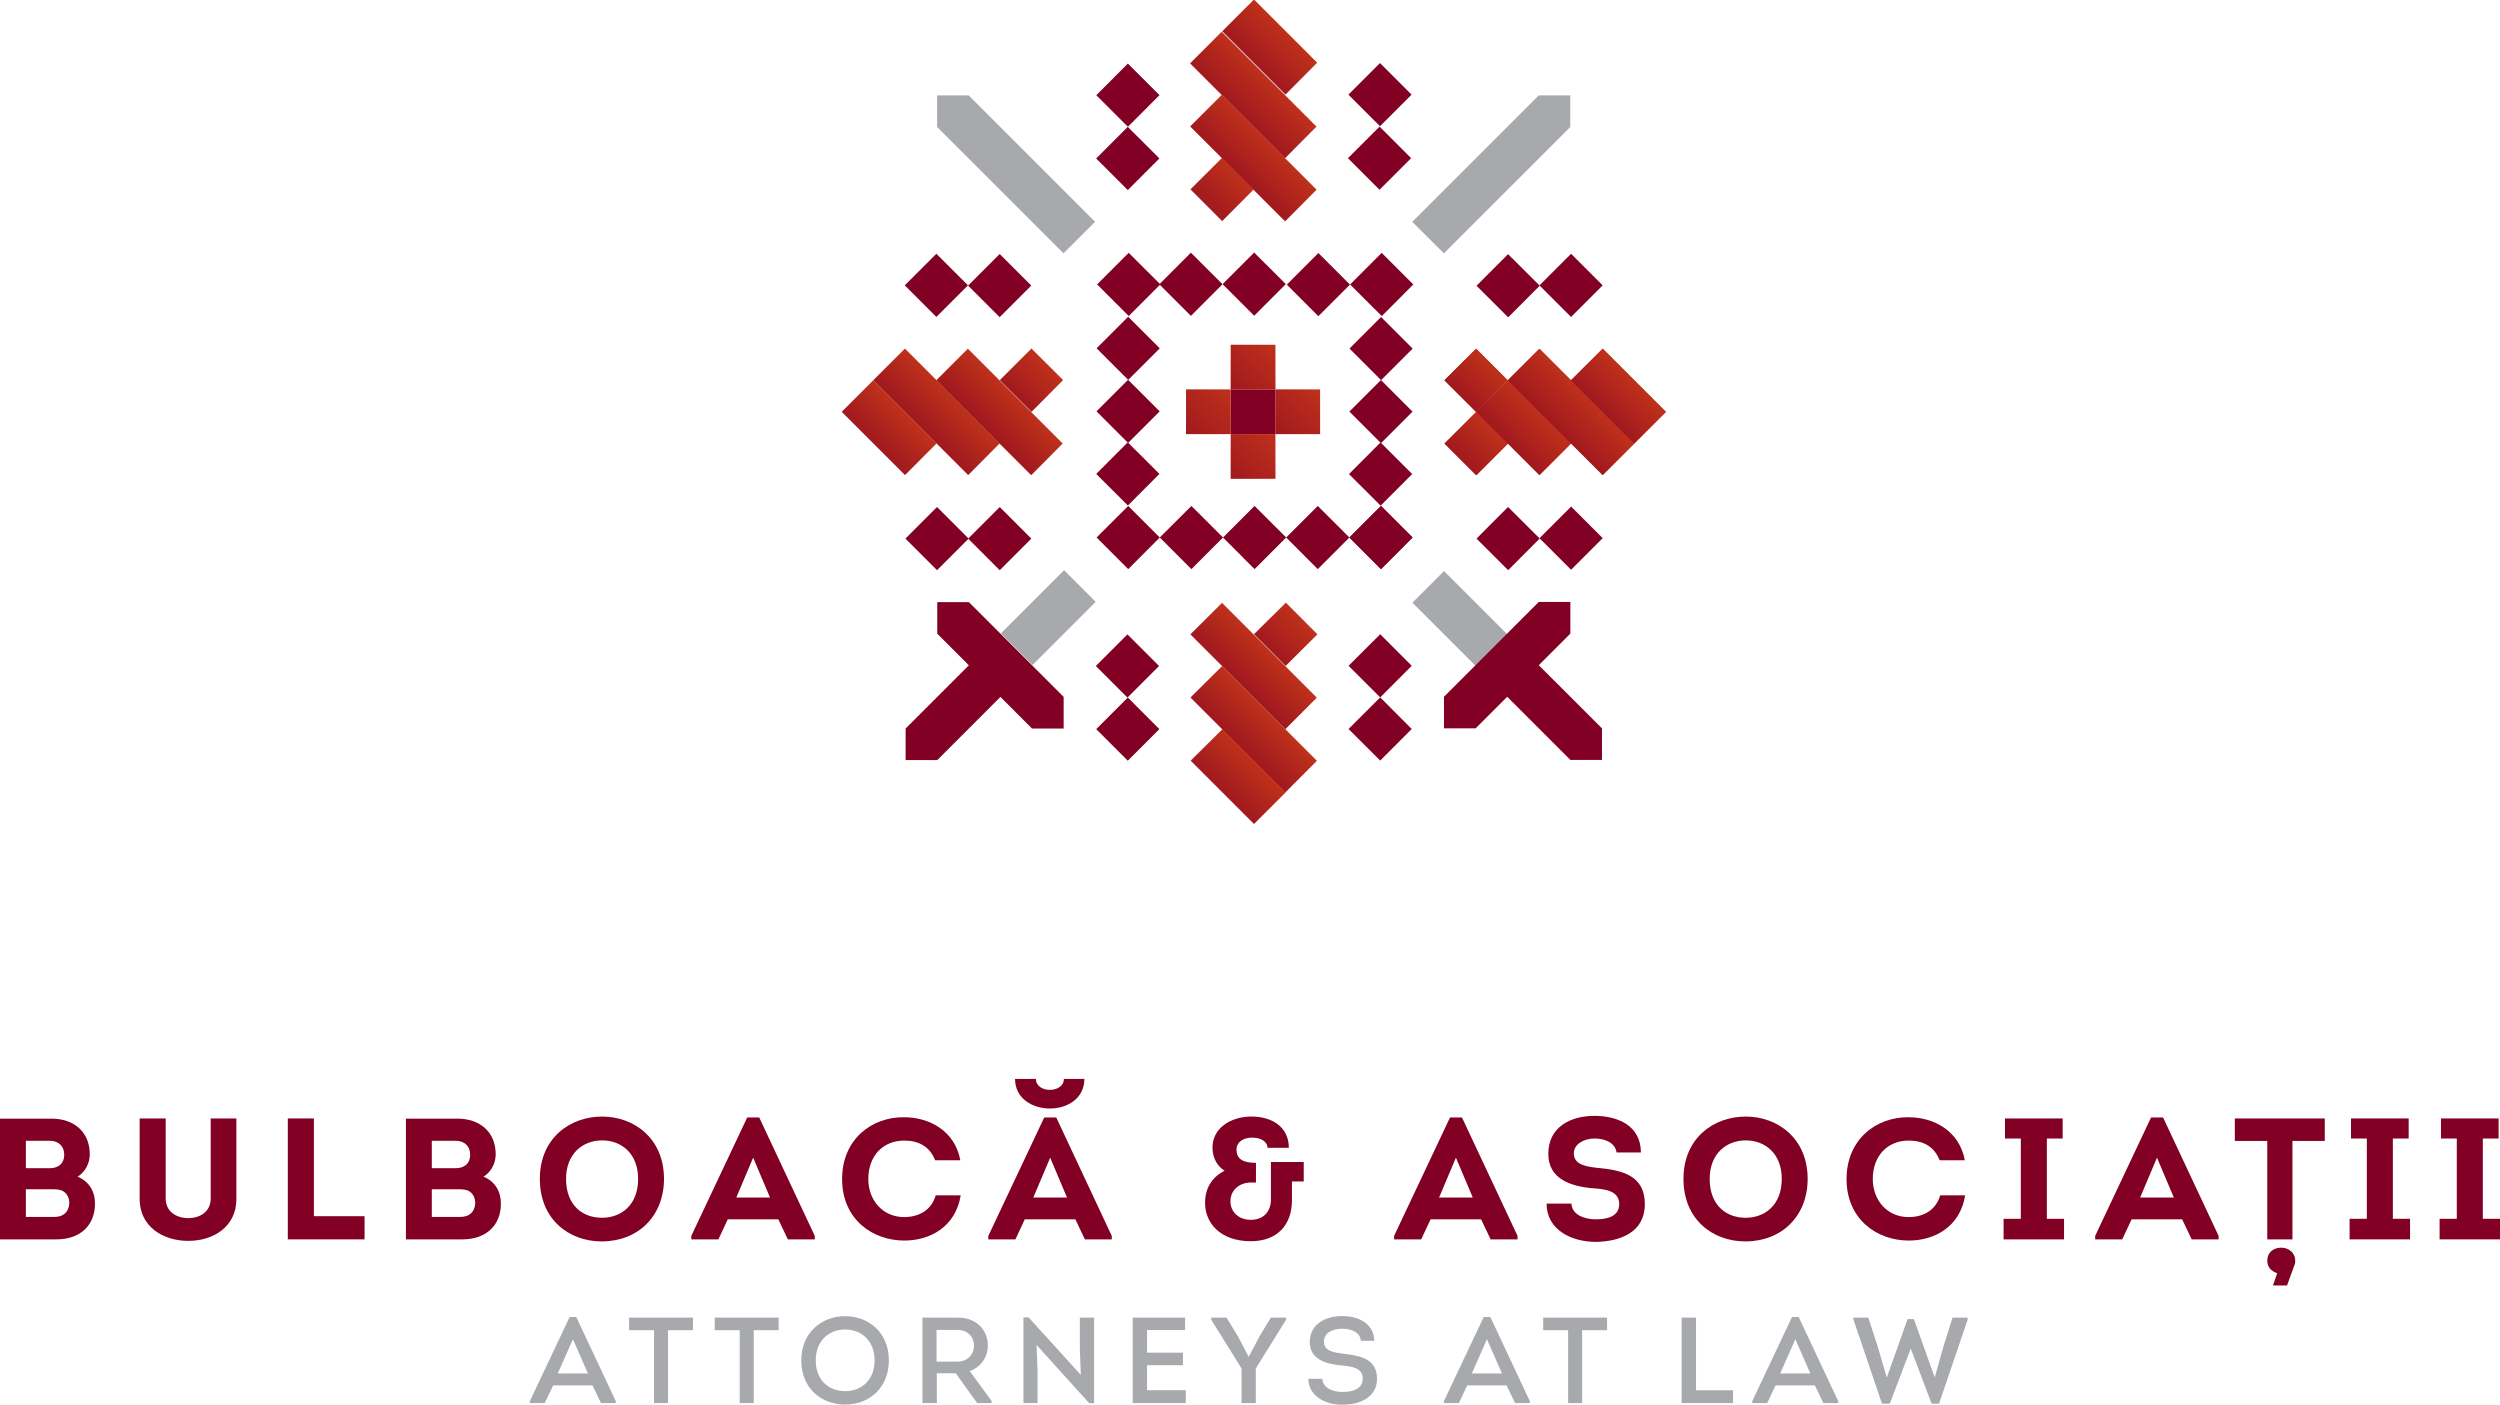 <?xml version="1.0" encoding="UTF-8"?> <!-- Generator: Adobe Illustrator 15.1.0, SVG Export Plug-In . SVG Version: 6.00 Build 0) --> <svg xmlns="http://www.w3.org/2000/svg" xmlns:xlink="http://www.w3.org/1999/xlink" version="1.1" id="Layer_1" x="0px" y="0px" width="137.124px" height="77.047px" viewBox="0 0 137.124 77.047" xml:space="preserve"> <g> <g> <path fill="#820024" d="M4.257,64.54c0.619,0.256,0.953,0.795,0.953,1.479c0,1.165-0.78,1.96-2.114,1.96H0v-6.622h2.829 c1.219,0,2.095,0.719,2.095,1.96C4.924,63.801,4.676,64.283,4.257,64.54z M1.419,62.571v1.505h1.305 c0.486,0,0.788-0.266,0.799-0.711c0.01-0.484-0.306-0.794-0.799-0.794H1.419z M1.419,65.232v1.515H3 c0.487,0,0.771-0.285,0.8-0.728c0.01-0.268-0.096-0.514-0.295-0.655c-0.162-0.114-0.353-0.132-0.572-0.132H1.419z"></path> <path fill="#820024" d="M7.66,65.772v-4.425h1.428v4.394c0,0.713,0.581,1.072,1.238,1.072c0.657,0,1.23-0.359,1.23-1.072v-4.394 h1.409v4.425c0,1.486-1.229,2.29-2.639,2.29S7.66,67.258,7.66,65.772z"></path> <path fill="#820024" d="M17.216,66.708h2.78v1.271h-4.21v-6.632h1.431V66.708z"></path> <path fill="#820024" d="M26.522,64.54c0.619,0.256,0.952,0.795,0.952,1.479c0,1.165-0.78,1.96-2.114,1.96h-3.095v-6.622h2.827 c1.221,0,2.097,0.719,2.097,1.96C27.188,63.801,26.94,64.283,26.522,64.54z M23.684,62.571v1.505h1.305 c0.486,0,0.792-0.266,0.799-0.711c0.011-0.484-0.305-0.794-0.799-0.794H23.684z M23.684,65.232v1.515h1.58 c0.487,0,0.771-0.285,0.802-0.728c0.009-0.268-0.096-0.514-0.295-0.655c-0.163-0.114-0.354-0.132-0.572-0.132H23.684z"></path> <path fill="#820024" d="M33.001,68.091c-1.782,0-3.391-1.194-3.391-3.429s1.648-3.419,3.42-3.419c1.742,0,3.39,1.192,3.39,3.419 C36.42,66.68,35.021,68.091,33.001,68.091z M33.02,66.794c1.037,0,1.981-0.683,1.981-2.132c0-1.411-0.934-2.112-1.971-2.112 c-1.048,0-1.982,0.711-1.982,2.112C31.048,66.112,31.953,66.794,33.02,66.794z"></path> <path fill="#820024" d="M39.918,66.879l-0.513,1.1h-1.488v-0.191l3.068-6.497h0.657l3.048,6.497v0.191h-1.477l-0.523-1.1H39.918z M40.386,65.685h1.849l-0.925-2.188L40.386,65.685z"></path> <path fill="#820024" d="M49.597,61.281c1.344,0,2.773,0.721,3.077,2.359h-1.382c-0.294-0.749-0.894-1.079-1.695-1.079 c-1.18,0-1.971,0.852-1.971,2.111c0,1.137,0.771,2.084,1.963,2.084c0.829,0,1.505-0.389,1.734-1.193h1.371 c-0.285,1.752-1.705,2.481-3.096,2.481c-1.753,0-3.409-1.175-3.409-3.372C46.188,62.465,47.844,61.253,49.597,61.281z"></path> <path fill="#820024" d="M56.209,66.879l-0.513,1.1h-1.487v-0.191l3.067-6.497h0.658l3.046,6.497v0.191h-1.475l-0.522-1.1H56.209z M56.82,59.178c0,0.806,1.533,0.796,1.533,0h1.124c0,2.179-3.802,2.151-3.802,0H56.82z M56.677,65.685h1.848l-0.923-2.188 L56.677,65.685z"></path> <path fill="#820024" d="M69.521,62.959c0-0.342-0.361-0.561-0.849-0.561c-0.429,0-0.85,0.209-0.85,0.664 c0,0.529,0.393,0.72,1.067,0.72v1.078h-0.313c-0.657,0.028-1.087,0.455-1.087,1.034c0,0.559,0.43,1.012,1.117,1.012 c0.647,0,1.077-0.387,1.104-1.069v-2.102h1.799v1.069h-0.646v1.023c0,1.393-0.838,2.254-2.257,2.254 c-1.707,0-2.534-1.042-2.506-2.141c0-0.767,0.391-1.392,1.068-1.724c-0.41-0.256-0.63-0.691-0.66-1.155 c-0.076-1.185,1.021-1.819,2.127-1.819c1.144,0,2.058,0.577,2.058,1.716H69.521z"></path> <path fill="#820024" d="M78.468,66.879l-0.516,1.1h-1.486v-0.191l3.068-6.497h0.654l3.049,6.497v0.191h-1.477l-0.523-1.1H78.468z M78.933,65.685h1.848l-0.924-2.188L78.933,65.685z"></path> <path fill="#820024" d="M86.192,66.019c0.029,0.604,0.697,0.86,1.344,0.86c0.59,0,1.277-0.143,1.277-0.834 c0-0.757-0.82-0.824-1.457-0.87c-1.213-0.106-2.432-0.513-2.432-1.886c0-1.469,1.211-2.085,2.535-2.085 c1.248,0,2.543,0.522,2.543,2.009h-1.334c-0.076-0.54-0.639-0.767-1.209-0.767s-1.135,0.303-1.135,0.814 c0,0.587,0.582,0.72,1.277,0.795c1.41,0.124,2.617,0.435,2.617,1.989c0,1.563-1.361,2.046-2.676,2.074 c-1.332,0-2.713-0.653-2.713-2.101H86.192z"></path> <path fill="#820024" d="M95.729,68.091c-1.781,0-3.391-1.194-3.391-3.429s1.646-3.419,3.418-3.419 c1.742,0,3.393,1.192,3.393,3.419C99.149,66.68,97.749,68.091,95.729,68.091z M95.749,66.794c1.037,0,1.98-0.683,1.98-2.132 c0-1.411-0.934-2.112-1.973-2.112c-1.047,0-1.98,0.711-1.98,2.112C93.776,66.112,94.681,66.794,95.749,66.794z"></path> <path fill="#820024" d="M104.694,61.281c1.344,0,2.771,0.721,3.076,2.359h-1.381c-0.295-0.749-0.895-1.079-1.695-1.079 c-1.182,0-1.973,0.852-1.973,2.111c0,1.137,0.773,2.084,1.963,2.084c0.83,0,1.506-0.389,1.734-1.193h1.371 c-0.285,1.752-1.705,2.481-3.096,2.481c-1.752,0-3.41-1.175-3.41-3.372C101.284,62.465,102.942,61.253,104.694,61.281z"></path> <path fill="#820024" d="M113.212,66.85v1.129h-3.316V66.85h0.945v-4.403h-0.869v-1.1h3.164v1.1h-0.867v4.403H113.212z"></path> <path fill="#820024" d="M116.919,66.879l-0.516,1.1h-1.484v-0.191l3.066-6.497h0.658l3.047,6.497v0.191h-1.477l-0.523-1.1H116.919 z M117.386,65.685h1.848l-0.924-2.188L117.386,65.685z"></path> <path fill="#820024" d="M122.579,62.58v-1.232h4.934v1.232h-1.773v5.399h-1.381V62.58H122.579z M125.825,69.456l-0.381,1.051 h-0.771l0.229-0.672c-0.314-0.104-0.543-0.321-0.543-0.691c0-0.445,0.334-0.71,0.764-0.71c0.342,0,0.627,0.189,0.732,0.482 c0.027,0.066,0.037,0.151,0.037,0.234C125.892,69.256,125.874,69.361,125.825,69.456z"></path> <path fill="#820024" d="M132.19,66.85v1.129h-3.316V66.85h0.945v-4.403h-0.867v-1.1h3.162v1.1h-0.867v4.403H132.19z"></path> <path fill="#820024" d="M137.124,66.85v1.129h-3.313V66.85h0.943v-4.403h-0.867v-1.1h3.16v1.1h-0.865v4.403H137.124z"></path> </g> <g> <path fill="#A7A9AC" d="M30.34,75.989l-0.459,0.97h-0.822v-0.1l2.185-4.622h0.363l2.171,4.622v0.1h-0.815l-0.466-0.97H30.34z M30.595,75.333h1.653l-0.824-1.877L30.595,75.333z"></path> <path fill="#A7A9AC" d="M34.505,72.961V72.27h3.505v0.691h-1.368v3.997h-0.768v-3.997H34.505z"></path> <path fill="#A7A9AC" d="M39.202,72.961V72.27h3.506v0.691h-1.366v3.997h-0.77v-3.997H39.202z"></path> <path fill="#A7A9AC" d="M46.342,77.039c-1.294,0-2.393-0.896-2.393-2.423s1.126-2.425,2.405-2.425c1.289,0,2.4,0.898,2.4,2.425 C48.755,76.043,47.765,77.039,46.342,77.039z M46.354,76.304c0.884,0,1.618-0.597,1.618-1.688c0-1.073-0.729-1.694-1.611-1.694 c-0.89,0-1.617,0.609-1.617,1.694C44.745,75.708,45.465,76.304,46.354,76.304z"></path> <path fill="#A7A9AC" d="M54.39,76.847v0.111h-0.794l-1.173-1.634h-1.038v1.634h-0.79V72.27h1.949c1.024,0,1.639,0.691,1.639,1.527 c0,0.649-0.392,1.192-0.992,1.407L54.39,76.847z M52.535,74.682c0.512,0,0.886-0.368,0.886-0.878c0-0.488-0.365-0.858-0.886-0.858 h-1.166v1.736H52.535z"></path> <path fill="#A7A9AC" d="M56.856,73.772l0.055,1.486v1.7h-0.775v-4.7h0.281l2.865,3.153l-0.054-1.432v-1.71h0.782v4.696h-0.268 L56.856,73.772z"></path> <path fill="#A7A9AC" d="M65,72.955h-2.084v1.239h1.968v0.688h-1.968v1.369h2.123v0.708h-2.911V72.27H65V72.955z"></path> <path fill="#A7A9AC" d="M68.506,74.394l0.587-1.111l0.611-1.013h0.836v0.115l-1.659,2.672v1.901h-0.784v-1.901l-1.663-2.672V72.27 h0.842l0.634,1.046l0.566,1.078H68.506z"></path> <path fill="#A7A9AC" d="M72.526,75.626c0.035,0.53,0.615,0.723,1.129,0.723c0.498,0,1.092-0.146,1.092-0.729 c0-0.616-0.641-0.676-1.188-0.729c-0.863-0.075-1.719-0.348-1.719-1.285c0-0.966,0.855-1.421,1.771-1.421 c0.898,0,1.748,0.4,1.766,1.358H74.64c-0.035-0.502-0.566-0.662-1.031-0.662c-0.432,0-0.99,0.174-0.99,0.705 c0,0.525,0.531,0.595,1.078,0.667c0.957,0.108,1.832,0.296,1.832,1.374c0,1.031-0.977,1.42-1.861,1.42 c-0.924,0.02-1.887-0.436-1.906-1.42H72.526z"></path> <path fill="#A7A9AC" d="M80.476,75.989l-0.457,0.97h-0.824v-0.1l2.186-4.622h0.363l2.17,4.622v0.1h-0.814l-0.465-0.97H80.476z M80.731,75.333h1.652l-0.824-1.877L80.731,75.333z"></path> <path fill="#A7A9AC" d="M84.644,72.961V72.27h3.502v0.691h-1.367v3.997h-0.768v-3.997H84.644z"></path> <path fill="#A7A9AC" d="M93.026,76.255h2.031v0.703h-2.818V72.27h0.787V76.255z"></path> <path fill="#A7A9AC" d="M97.388,75.989l-0.459,0.97h-0.822v-0.1l2.184-4.622h0.365l2.172,4.622v0.1h-0.818l-0.465-0.97H97.388z M97.644,75.333h1.65l-0.82-1.877L97.644,75.333z"></path> <path fill="#A7A9AC" d="M104.978,72.353l1.133,3.18h0.014l0.473-1.682l0.498-1.581h0.828v0.115l-1.568,4.607h-0.408l-1.137-3.006 h-0.014l-1.141,3.006h-0.43l-1.563-4.607V72.27h0.813l0.514,1.581l0.492,1.688h0.014l1.133-3.187H104.978z"></path> </g> <g> <rect x="67.505" y="21.36" fill="#820024" width="2.451" height="2.45"></rect> <rect x="53.613" y="28.298" transform="matrix(0.707 -0.707 0.707 0.707 -4.809 47.441)" fill="#820024" width="2.451" height="2.451"></rect> <rect x="50.174" y="28.298" transform="matrix(0.707 -0.707 0.707 0.707 -5.817 45.008)" fill="#820024" width="2.451" height="2.451"></rect> <rect x="67.505" y="18.91" fill="#BF311A" width="2.451" height="2.45"></rect> <rect x="67.505" y="23.81" fill="#BF311A" width="2.451" height="2.45"></rect> <rect x="69.956" y="21.36" fill="#BF311A" width="2.451" height="2.45"></rect> <rect x="65.091" y="7.44" transform="matrix(0.707 0.707 -0.707 0.707 26.254 -46.077)" fill="#BF311A" width="7.356" height="2.451"></rect> <rect x="65.808" y="9.173" transform="matrix(0.707 0.707 -0.707 0.707 26.994 -44.361)" fill="#BF311A" width="2.453" height="2.45"></rect> <rect x="67.183" y="1.375" transform="matrix(0.707 0.707 -0.707 0.707 22.255 -48.497)" fill="#BF311A" width="4.901" height="2.45"></rect> <rect x="65.092" y="3.972" transform="matrix(0.707 0.707 -0.707 0.707 23.796 -47.085)" fill="#BF311A" width="7.355" height="2.453"></rect> <rect x="51.165" y="21.368" transform="matrix(0.707 0.707 -0.707 0.707 32.02 -32.154)" fill="#BF311A" width="7.355" height="2.449"></rect> <rect x="55.348" y="19.634" transform="matrix(0.708 0.706 -0.706 0.708 31.25 -33.862)" fill="#BF311A" width="2.452" height="2.45"></rect> <rect x="46.324" y="22.233" transform="matrix(0.707 0.707 -0.707 0.707 30.874 -27.618)" fill="#BF311A" width="4.903" height="2.451"></rect> <rect x="47.698" y="21.368" transform="matrix(0.707 0.707 -0.707 0.707 31.02 -29.709)" fill="#BF311A" width="7.352" height="2.449"></rect> <rect x="65.092" y="35.294" transform="matrix(-0.707 -0.707 0.707 -0.707 91.563 110.97)" fill="#BF311A" width="7.353" height="2.448"></rect> <rect x="69.278" y="33.561" transform="matrix(-0.706 -0.708 0.708 -0.706 95.675 109.264)" fill="#BF311A" width="2.45" height="2.449"></rect> <rect x="65.449" y="41.357" transform="matrix(-0.707 -0.707 0.707 -0.707 85.82 120.704)" fill="#BF311A" width="4.904" height="2.452"></rect> <rect x="65.093" y="38.761" transform="matrix(-0.707 -0.707 0.707 -0.707 89.118 116.886)" fill="#BF311A" width="7.352" height="2.449"></rect> <rect x="65.054" y="21.36" fill="#BF311A" width="2.451" height="2.45"></rect> <g> <rect x="79.018" y="21.367" transform="matrix(-0.707 0.707 -0.707 -0.707 157.155 -19.89)" fill="#BF311A" width="7.354" height="2.451"></rect> <polygon fill="#BF311A" points="79.228,20.859 80.964,19.127 82.694,20.859 80.964,22.592 "></polygon> <rect x="86.312" y="22.232" transform="matrix(-0.707 0.707 -0.707 -0.707 168.116 -22.714)" fill="#BF311A" width="4.9" height="2.45"></rect> <rect x="82.485" y="21.367" transform="matrix(-0.707 0.707 -0.707 -0.707 163.064 -22.354)" fill="#BF311A" width="7.352" height="2.451"></rect> </g> <g> <polygon fill="#A7A9AC" points="60.066,12.167 58.333,13.896 51.402,6.967 51.399,5.234 53.133,5.234 "></polygon> </g> <g> <polygon fill="#A7A9AC" points="77.462,12.167 79.198,13.896 86.128,6.967 86.128,5.234 84.396,5.234 "></polygon> </g> <rect x="56.248" y="31.441" transform="matrix(0.707 0.707 -0.707 0.707 40.826 -30.72)" fill="#A7A9AC" width="2.451" height="4.902"></rect> <polygon fill="#820024" points="56.605,39.959 58.341,39.959 58.341,38.225 53.141,33.025 51.408,33.025 51.408,34.758 53.141,36.492 49.673,39.959 49.673,41.691 51.405,41.691 51.408,41.691 51.408,41.691 51.408,41.691 51.408,41.691 54.873,38.225 "></polygon> <rect x="60.611" y="38.759" transform="matrix(-0.707 -0.707 0.707 -0.707 77.308 111.979)" fill="#820024" width="2.45" height="2.452"></rect> <rect x="60.611" y="35.294" transform="matrix(-0.707 -0.707 0.707 -0.707 79.739 106.067)" fill="#820024" width="2.451" height="2.451"></rect> <polygon fill="#BF311A" points="79.228,24.326 84.429,19.127 86.163,20.859 80.964,26.056 "></polygon> <polygon fill="#BF311A" points="79.228,20.859 80.964,19.127 82.694,20.859 80.964,22.592 "></polygon> <rect x="86.312" y="22.232" transform="matrix(-0.707 0.707 -0.707 -0.707 168.116 -22.714)" fill="#BF311A" width="4.9" height="2.45"></rect> <rect x="82.485" y="21.367" transform="matrix(-0.707 0.707 -0.707 -0.707 163.064 -22.354)" fill="#BF311A" width="7.352" height="2.451"></rect> <rect x="60.655" y="14.391" transform="matrix(0.707 -0.708 0.708 0.707 7.104 48.369)" fill="#820024" width="2.45" height="2.452"></rect> <rect x="60.656" y="17.859" transform="matrix(0.707 -0.707 0.707 0.707 4.638 49.362)" fill="#820024" width="2.449" height="2.451"></rect> <rect x="60.656" y="21.325" transform="matrix(0.707 -0.707 0.707 0.707 2.183 50.369)" fill="#820024" width="2.448" height="2.451"></rect> <rect x="60.655" y="24.791" transform="matrix(0.706 -0.708 0.708 0.706 -0.247 51.437)" fill="#820024" width="2.45" height="2.453"></rect> <polygon fill="#820024" points="63.613,29.481 61.882,31.217 60.147,29.481 61.882,27.751 "></polygon> <rect x="74.52" y="14.391" transform="matrix(0.707 -0.708 0.708 0.707 11.178 58.189)" fill="#820024" width="2.449" height="2.452"></rect> <rect x="74.521" y="17.859" transform="matrix(0.707 -0.707 0.707 0.707 8.707 59.178)" fill="#820024" width="2.448" height="2.451"></rect> <rect x="74.521" y="21.325" transform="matrix(0.707 -0.707 0.707 0.707 6.25 60.184)" fill="#820024" width="2.448" height="2.451"></rect> <rect x="74.52" y="24.791" transform="matrix(0.706 -0.708 0.708 0.706 3.828 61.261)" fill="#820024" width="2.45" height="2.453"></rect> <polygon fill="#820024" points="77.478,29.481 75.747,31.217 74.013,29.481 75.747,27.751 "></polygon> <polygon fill="#820024" points="65.348,27.751 67.081,29.481 65.348,31.217 63.613,29.481 "></polygon> <polygon fill="#820024" points="68.813,27.751 70.546,29.481 68.813,31.217 67.081,29.481 "></polygon> <polygon fill="#820024" points="72.28,27.751 74.013,29.481 72.28,31.217 70.546,29.481 "></polygon> <rect x="64.123" y="14.393" transform="matrix(-0.708 -0.707 0.707 -0.708 100.545 72.851)" fill="#820024" width="2.449" height="2.451"></rect> <rect x="67.588" y="14.393" transform="matrix(-0.708 -0.707 0.707 -0.708 106.469 75.293)" fill="#820024" width="2.45" height="2.451"></rect> <rect x="71.056" y="14.393" transform="matrix(-0.707 -0.707 0.707 -0.707 112.373 77.755)" fill="#820024" width="2.449" height="2.451"></rect> <polygon fill="#820024" points="75.747,27.751 77.478,29.481 75.747,31.217 74.013,29.481 "></polygon> <polygon fill="#820024" points="75.704,38.252 77.433,39.984 75.704,41.718 73.968,39.984 "></polygon> <polygon fill="#820024" points="75.704,34.786 77.433,36.519 75.704,38.252 73.968,36.519 "></polygon> <rect x="78.843" y="31.432" transform="matrix(0.707 -0.707 0.707 0.707 -0.494 66.575)" fill="#A7A9AC" width="2.451" height="4.905"></rect> <polygon fill="#820024" points="87.868,39.95 87.868,39.95 87.868,39.95 84.401,36.485 86.134,34.751 86.134,33.017 84.401,33.017 79.202,38.217 79.202,39.95 80.937,39.95 82.669,38.217 86.134,41.682 87.868,41.682 87.868,39.954 87.868,39.95 "></polygon> <rect x="84.935" y="28.298" transform="matrix(-0.707 0.707 -0.707 -0.707 167.963 -10.525)" fill="#820024" width="2.453" height="2.45"></rect> <rect x="81.471" y="28.297" transform="matrix(-0.706 0.708 -0.708 -0.706 162.005 -8.165)" fill="#820024" width="2.45" height="2.453"></rect> <rect x="84.935" y="14.435" transform="matrix(-0.707 0.707 -0.707 -0.707 158.16 -34.192)" fill="#820024" width="2.453" height="2.45"></rect> <rect x="81.471" y="14.434" transform="matrix(-0.706 0.708 -0.708 -0.706 152.191 -31.82)" fill="#820024" width="2.45" height="2.453"></rect> <rect x="74.475" y="3.975" transform="matrix(0.707 0.707 -0.707 0.707 25.849 -52.005)" fill="#820024" width="2.45" height="2.45"></rect> <rect x="74.476" y="7.439" transform="matrix(0.707 0.707 -0.707 0.707 28.273 -50.97)" fill="#820024" width="2.449" height="2.451"></rect> <rect x="60.611" y="3.974" transform="matrix(0.708 0.707 -0.707 0.708 21.761 -42.179)" fill="#820024" width="2.45" height="2.451"></rect> <rect x="60.612" y="7.438" transform="matrix(0.708 0.707 -0.707 0.708 24.203 -41.161)" fill="#820024" width="2.45" height="2.452"></rect> <rect x="50.148" y="14.435" transform="matrix(0.707 -0.707 0.707 0.707 3.966 40.9)" fill="#820024" width="2.451" height="2.45"></rect> <rect x="53.614" y="14.435" transform="matrix(0.707 -0.707 0.707 0.707 4.989 43.364)" fill="#820024" width="2.451" height="2.45"></rect> <linearGradient id="SVGID_1_" gradientUnits="userSpaceOnUse" x1="69.956" y1="18.91" x2="67.505" y2="21.36"> <stop offset="0" style="stop-color:#820024;stop-opacity:0"></stop> <stop offset="1" style="stop-color:#820024;stop-opacity:0.5"></stop> </linearGradient> <rect x="67.505" y="18.91" fill="url(#SVGID_1_)" width="2.451" height="2.45"></rect> <linearGradient id="SVGID_2_" gradientUnits="userSpaceOnUse" x1="69.956" y1="23.81" x2="67.505" y2="26.26"> <stop offset="0" style="stop-color:#820024;stop-opacity:0"></stop> <stop offset="1" style="stop-color:#820024;stop-opacity:0.5"></stop> </linearGradient> <rect x="67.505" y="23.81" fill="url(#SVGID_2_)" width="2.451" height="2.45"></rect> <linearGradient id="SVGID_3_" gradientUnits="userSpaceOnUse" x1="72.407" y1="21.36" x2="69.957" y2="23.811"> <stop offset="0" style="stop-color:#820024;stop-opacity:0"></stop> <stop offset="1" style="stop-color:#820024;stop-opacity:0.5"></stop> </linearGradient> <rect x="69.956" y="21.36" fill="url(#SVGID_3_)" width="2.451" height="2.45"></rect> <linearGradient id="SVGID_4_" gradientUnits="userSpaceOnUse" x1="69.635" y1="7.8" x2="67.902" y2="9.533"> <stop offset="0" style="stop-color:#820024;stop-opacity:0"></stop> <stop offset="1" style="stop-color:#820024;stop-opacity:0.5"></stop> </linearGradient> <polygon fill="url(#SVGID_4_)" points="70.503,12.131 65.3,6.932 67.035,5.2 72.233,10.4 "></polygon> <linearGradient id="SVGID_5_" gradientUnits="userSpaceOnUse" x1="67.902" y1="9.531" x2="66.168" y2="11.265"> <stop offset="0" style="stop-color:#820024;stop-opacity:0"></stop> <stop offset="1" style="stop-color:#820024;stop-opacity:0.5"></stop> </linearGradient> <polygon fill="url(#SVGID_5_)" points="67.035,12.131 65.3,10.396 67.035,8.666 68.768,10.396 "></polygon> <linearGradient id="SVGID_6_" gradientUnits="userSpaceOnUse" x1="70.501" y1="1.733" x2="68.767" y2="3.467"> <stop offset="0" style="stop-color:#820024;stop-opacity:0"></stop> <stop offset="1" style="stop-color:#820024;stop-opacity:0.5"></stop> </linearGradient> <polygon fill="url(#SVGID_6_)" points="70.499,5.199 67.035,1.732 68.768,0 72.233,3.467 "></polygon> <linearGradient id="SVGID_7_" gradientUnits="userSpaceOnUse" x1="69.636" y1="4.333" x2="67.901" y2="6.068"> <stop offset="0" style="stop-color:#820024;stop-opacity:0"></stop> <stop offset="1" style="stop-color:#820024;stop-opacity:0.5"></stop> </linearGradient> <polygon fill="url(#SVGID_7_)" points="70.503,8.666 65.3,3.467 67.035,1.732 72.233,6.932 "></polygon> <linearGradient id="SVGID_8_" gradientUnits="userSpaceOnUse" x1="69.635" y1="35.652" x2="67.9" y2="37.387"> <stop offset="0" style="stop-color:#820024;stop-opacity:0"></stop> <stop offset="1" style="stop-color:#820024;stop-opacity:0.5"></stop> </linearGradient> <polygon fill="url(#SVGID_8_)" points="67.035,33.052 72.233,38.252 70.503,39.984 65.3,34.786 "></polygon> <linearGradient id="SVGID_9_" gradientUnits="userSpaceOnUse" x1="71.37" y1="33.919" x2="69.635" y2="35.654"> <stop offset="0" style="stop-color:#820024;stop-opacity:0"></stop> <stop offset="1" style="stop-color:#820024;stop-opacity:0.5"></stop> </linearGradient> <polygon fill="url(#SVGID_9_)" points="70.503,33.052 72.233,34.786 70.503,36.519 68.768,34.786 "></polygon> <linearGradient id="SVGID_10_" gradientUnits="userSpaceOnUse" x1="68.769" y1="41.717" x2="67.034" y2="43.452"> <stop offset="0" style="stop-color:#820024;stop-opacity:0"></stop> <stop offset="1" style="stop-color:#820024;stop-opacity:0.5"></stop> </linearGradient> <polygon fill="url(#SVGID_10_)" points="67.035,39.984 70.503,43.451 68.768,45.183 65.3,41.718 "></polygon> <linearGradient id="SVGID_11_" gradientUnits="userSpaceOnUse" x1="69.634" y1="39.119" x2="67.901" y2="40.851"> <stop offset="0" style="stop-color:#820024;stop-opacity:0"></stop> <stop offset="1" style="stop-color:#820024;stop-opacity:0.5"></stop> </linearGradient> <polygon fill="url(#SVGID_11_)" points="67.035,36.519 72.233,41.718 70.503,43.451 65.3,38.25 "></polygon> <linearGradient id="SVGID_12_" gradientUnits="userSpaceOnUse" x1="67.505" y1="21.36" x2="65.055" y2="23.811"> <stop offset="0" style="stop-color:#820024;stop-opacity:0"></stop> <stop offset="1" style="stop-color:#820024;stop-opacity:0.5"></stop> </linearGradient> <rect x="65.054" y="21.36" fill="url(#SVGID_12_)" width="2.451" height="2.45"></rect> <linearGradient id="SVGID_13_" gradientUnits="userSpaceOnUse" x1="55.709" y1="21.726" x2="53.974" y2="23.461"> <stop offset="0" style="stop-color:#820024;stop-opacity:0"></stop> <stop offset="1" style="stop-color:#820024;stop-opacity:0.5"></stop> </linearGradient> <polygon fill="url(#SVGID_13_)" points="58.309,24.326 53.106,19.127 51.375,20.859 56.572,26.06 "></polygon> <linearGradient id="SVGID_14_" gradientUnits="userSpaceOnUse" x1="57.442" y1="19.992" x2="55.707" y2="21.727"> <stop offset="0" style="stop-color:#820024;stop-opacity:0"></stop> <stop offset="1" style="stop-color:#820024;stop-opacity:0.5"></stop> </linearGradient> <polygon fill="url(#SVGID_14_)" points="58.309,20.859 56.572,19.127 54.839,20.859 56.572,22.592 "></polygon> <linearGradient id="SVGID_15_" gradientUnits="userSpaceOnUse" x1="49.642" y1="22.593" x2="47.909" y2="24.326"> <stop offset="0" style="stop-color:#820024;stop-opacity:0"></stop> <stop offset="1" style="stop-color:#820024;stop-opacity:0.5"></stop> </linearGradient> <polygon fill="url(#SVGID_15_)" points="51.375,24.326 47.908,20.859 46.175,22.592 49.64,26.056 "></polygon> <linearGradient id="SVGID_16_" gradientUnits="userSpaceOnUse" x1="52.241" y1="21.727" x2="50.509" y2="23.46"> <stop offset="0" style="stop-color:#820024;stop-opacity:0"></stop> <stop offset="1" style="stop-color:#820024;stop-opacity:0.5"></stop> </linearGradient> <polygon fill="url(#SVGID_16_)" points="54.839,24.326 49.64,19.127 47.908,20.859 53.109,26.06 "></polygon> <linearGradient id="SVGID_17_" gradientUnits="userSpaceOnUse" x1="-122.387" y1="54.873" x2="-120.652" y2="53.139" gradientTransform="matrix(-1 0 0 -1 -38.824 76.599)"> <stop offset="0" style="stop-color:#820024;stop-opacity:0"></stop> <stop offset="1" style="stop-color:#820024;stop-opacity:0.5"></stop> </linearGradient> <polygon fill="url(#SVGID_17_)" points="79.228,20.859 84.429,26.06 86.163,24.326 80.964,19.127 "></polygon> <linearGradient id="SVGID_18_" gradientUnits="userSpaceOnUse" x1="-120.654" y1="53.141" x2="-118.919" y2="51.406" gradientTransform="matrix(-1 0 0 -1 -38.824 76.599)"> <stop offset="0" style="stop-color:#820024;stop-opacity:0"></stop> <stop offset="1" style="stop-color:#820024;stop-opacity:0.5"></stop> </linearGradient> <polygon fill="url(#SVGID_18_)" points="79.228,24.326 80.964,26.06 82.694,24.326 80.964,22.592 "></polygon> <linearGradient id="SVGID_19_" gradientUnits="userSpaceOnUse" x1="-128.452" y1="55.74" x2="-126.719" y2="54.007" gradientTransform="matrix(-1 0 0 -1 -38.824 76.599)"> <stop offset="0" style="stop-color:#820024;stop-opacity:0"></stop> <stop offset="1" style="stop-color:#820024;stop-opacity:0.5"></stop> </linearGradient> <polygon fill="url(#SVGID_19_)" points="86.163,20.859 89.628,24.326 91.36,22.592 87.894,19.127 "></polygon> <linearGradient id="SVGID_20_" gradientUnits="userSpaceOnUse" x1="-125.853" y1="54.873" x2="-124.118" y2="53.138" gradientTransform="matrix(-1 0 0 -1 -38.824 76.599)"> <stop offset="0" style="stop-color:#820024;stop-opacity:0"></stop> <stop offset="1" style="stop-color:#820024;stop-opacity:0.5"></stop> </linearGradient> <polygon fill="url(#SVGID_20_)" points="82.694,20.859 87.894,26.06 89.628,24.326 84.429,19.127 "></polygon> </g> </g> </svg> 